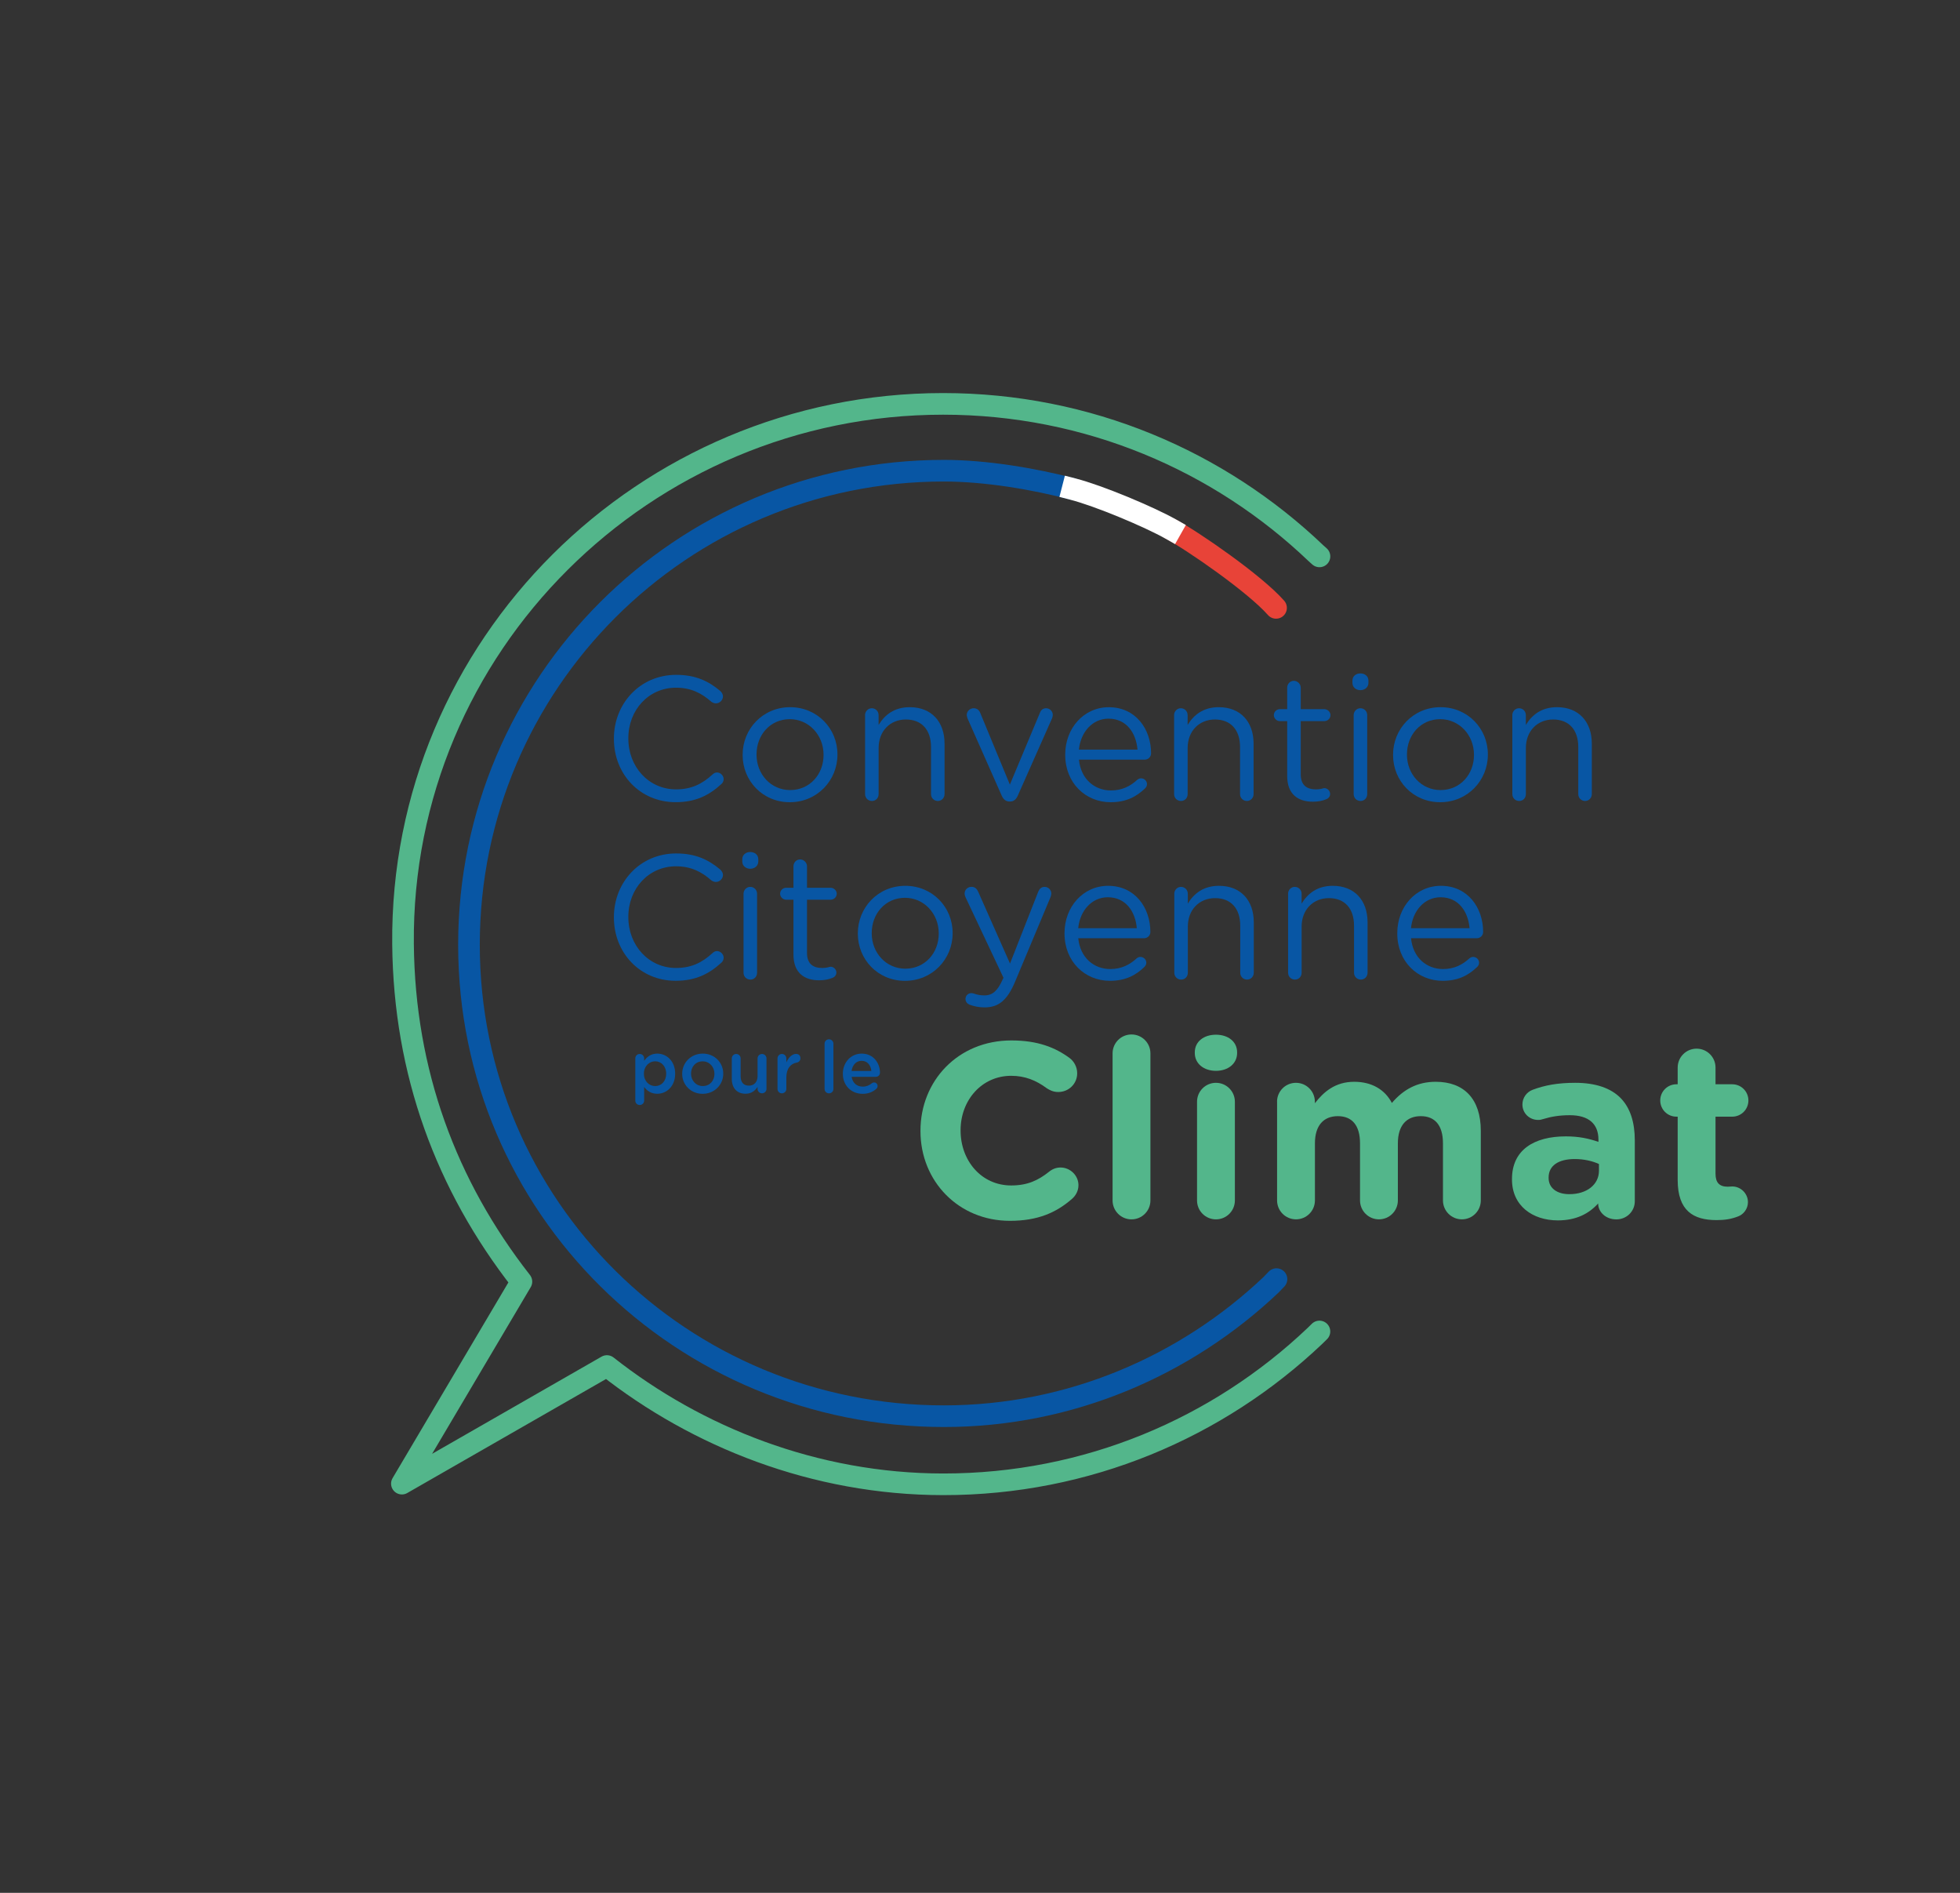<?xml version="1.0" encoding="UTF-8"?>
<!-- Generator: Adobe Illustrator 23.0.2, SVG Export Plug-In . SVG Version: 6.00 Build 0)  -->
<svg version="1.1" xmlns="http://www.w3.org/2000/svg" xmlns:xlink="http://www.w3.org/1999/xlink" x="0px" y="0px" viewBox="0 0 725 700" style="enable-background:new 0 0 725 700;" xml:space="preserve">
<rect x="0" y="0" width="725" height="700" fill="#333333" stroke="none"/>
<style type="text/css">
	.st0{fill:#FFFFFF;}
	.st1{fill:none;stroke:#4FC0DC;stroke-width:8;stroke-linecap:round;stroke-linejoin:round;stroke-miterlimit:10;}
	.st2{fill:none;stroke:#3B97D3;stroke-width:8;stroke-linecap:round;stroke-linejoin:round;stroke-miterlimit:10;}
	.st3{fill:none;stroke:#FFFFFF;stroke-width:8;stroke-linecap:round;stroke-linejoin:round;stroke-miterlimit:10;}
	.st4{fill:#53B68B;}
	.st5{fill:#0856A4;}
	.st6{fill:none;stroke:#53B68B;stroke-width:8;stroke-linecap:round;stroke-linejoin:round;stroke-miterlimit:10;}
	.st7{fill:none;stroke:#0856A4;stroke-width:8;stroke-linecap:round;stroke-linejoin:round;stroke-miterlimit:10;}
	.st8{fill:none;stroke:#E84338;stroke-width:8;stroke-linecap:round;stroke-linejoin:round;stroke-miterlimit:10;}
	.st9{fill:none;stroke:#FFFFFF;stroke-width:8.1;stroke-linecap:square;stroke-linejoin:bevel;stroke-miterlimit:10;}
	.st10{fill:#020203;}
</style>
<g id="Calque_2">
</g>
<g id="Calque_1">
	<g>
		<g>
			<path class="st4" d="M340.48,418.31v-0.18c0-18.34,13.82-33.36,33.64-33.36c9.68,0,16.22,2.58,21.57,6.54     c1.47,1.11,2.76,3.13,2.76,5.62c0,3.87-3.13,6.91-7,6.91c-1.94,0-3.23-0.74-4.24-1.38c-3.96-2.95-8.11-4.61-13.18-4.61     c-10.88,0-18.71,9.03-18.71,20.09v0.18c0,11.06,7.65,20.28,18.71,20.28c5.99,0,9.95-1.84,14.01-5.07     c1.11-0.92,2.58-1.57,4.24-1.57c3.59,0,6.64,2.95,6.64,6.54c0,2.21-1.11,3.96-2.4,5.07c-5.81,5.07-12.63,8.11-22.95,8.11     C354.58,451.49,340.48,436.84,340.48,418.31z"/>
			<path class="st4" d="M411.54,389.56c0-3.87,3.13-7,7-7s7,3.13,7,7v54.38c0,3.87-3.13,7-7,7s-7-3.13-7-7V389.56z"/>
			<path class="st4" d="M441.95,389.19c0-4.06,3.41-6.54,7.83-6.54s7.83,2.49,7.83,6.54v0.18c0,4.05-3.41,6.64-7.83,6.64     s-7.83-2.58-7.83-6.64V389.19z M442.78,407.44c0-3.87,3.13-7,7-7c3.87,0,7,3.13,7,7v36.5c0,3.87-3.13,7-7,7c-3.87,0-7-3.13-7-7     V407.44z"/>
			<path class="st4" d="M472.37,407.44c0-3.87,3.13-7,7-7s7,3.13,7,7v0.55c3.23-4.15,7.47-7.93,14.56-7.93     c6.45,0,11.34,2.86,13.92,7.83c4.33-5.07,9.49-7.83,16.22-7.83c10.42,0,16.68,6.27,16.68,18.16v25.71c0,3.87-3.13,7-7,7     s-7-3.13-7-7v-21.11c0-6.64-2.95-10.05-8.2-10.05c-5.25,0-8.48,3.41-8.48,10.05v21.11c0,3.87-3.13,7-7,7c-3.87,0-7-3.13-7-7     v-21.11c0-6.64-2.95-10.05-8.2-10.05s-8.48,3.41-8.48,10.05v21.11c0,3.87-3.13,7-7,7s-7-3.13-7-7V407.44z"/>
			<path class="st4" d="M559.28,436.19v-0.18c0-10.78,8.2-15.76,19.91-15.76c4.98,0,8.57,0.83,12.07,2.03v-0.83     c0-5.81-3.59-9.03-10.6-9.03c-3.87,0-7,0.55-9.68,1.38c-0.83,0.28-1.38,0.37-2.03,0.37c-3.23,0-5.81-2.49-5.81-5.71     c0-2.49,1.57-4.61,3.78-5.44c4.42-1.66,9.22-2.58,15.76-2.58c7.65,0,13.18,2.03,16.68,5.53c3.69,3.69,5.35,9.12,5.35,15.76v22.49     c0,3.78-3.04,6.73-6.82,6.73c-4.05,0-6.73-2.86-6.73-5.81v-0.09c-3.41,3.78-8.11,6.27-14.93,6.27     C566.93,451.31,559.28,445.96,559.28,436.19z M591.45,432.96v-2.49c-2.4-1.11-5.53-1.84-8.94-1.84c-5.99,0-9.68,2.4-9.68,6.82     v0.18c0,3.78,3.13,5.99,7.65,5.99C587.02,441.63,591.45,438.03,591.45,432.96z"/>
			<path class="st4" d="M620.57,436.37v-23.41h-0.46c-3.32,0-5.99-2.67-5.99-5.99c0-3.32,2.67-5.99,5.99-5.99h0.46v-6.17     c0-3.87,3.13-7,7-7c3.87,0,7,3.13,7,7v6.17h6.17c3.32,0,5.99,2.67,5.99,5.99c0,3.32-2.67,5.99-5.99,5.99h-6.17v21.11     c0,3.23,1.38,4.79,4.52,4.79c0.46,0,1.38-0.09,1.66-0.09c3.13,0,5.81,2.58,5.81,5.81c0,2.49-1.66,4.52-3.59,5.25     c-2.58,1.01-4.98,1.38-8.02,1.38C626.38,451.21,620.57,447.8,620.57,436.37z"/>
		</g>
	</g>
	<g>
		<g>
			<path class="st5" d="M227.08,273.25v-0.13c0-12.88,9.63-23.55,23.03-23.55c7.35,0,12.04,2.41,16.27,5.92     c0.52,0.46,1.04,1.17,1.04,2.08c0,1.37-1.24,2.54-2.6,2.54c-0.72,0-1.3-0.33-1.69-0.58c-3.51-3.12-7.48-5.21-13.08-5.21     c-10.08,0-17.63,8.2-17.63,18.67v0.13c0,10.54,7.61,18.8,17.63,18.8c5.66,0,9.63-1.95,13.53-5.53c0.39-0.39,0.98-0.72,1.63-0.72     c1.3,0,2.47,1.17,2.47,2.47c0,0.78-0.39,1.43-0.85,1.82c-4.49,4.1-9.43,6.7-16.92,6.7C236.77,296.67,227.08,286.33,227.08,273.25     z"/>
			<path class="st5" d="M274.7,279.23v-0.13c0-9.5,7.42-17.57,17.57-17.57c10.08,0,17.5,7.94,17.5,17.44v0.13     c0,9.5-7.48,17.57-17.63,17.57C282.05,296.67,274.7,288.73,274.7,279.23z M304.63,279.23v-0.13c0-7.22-5.4-13.14-12.49-13.14     c-7.29,0-12.3,5.92-12.3,13.01v0.13c0,7.22,5.33,13.08,12.43,13.08C299.56,292.18,304.63,286.33,304.63,279.23z"/>
			<path class="st5" d="M319.98,264.46c0-1.37,1.11-2.54,2.47-2.54c1.43,0,2.54,1.11,2.54,2.54v3.64c2.21-3.64,5.73-6.57,11.52-6.57     c8.13,0,12.88,5.47,12.88,13.47v18.67c0,1.43-1.11,2.54-2.47,2.54c-1.43,0-2.54-1.11-2.54-2.54v-17.44     c0-6.25-3.38-10.15-9.3-10.15c-5.79,0-10.08,4.23-10.08,10.54v17.05c0,1.43-1.04,2.54-2.47,2.54c-1.43,0-2.54-1.11-2.54-2.54     V264.46z"/>
			<path class="st5" d="M373.66,296.41h-0.26c-1.37,0-2.28-0.85-2.86-2.15l-12.62-28.5c-0.13-0.46-0.32-0.91-0.32-1.37     c0-1.3,1.11-2.47,2.54-2.47s2.15,0.85,2.54,1.95l10.87,26.29l11.06-26.42c0.33-0.98,1.04-1.82,2.34-1.82     c1.37,0,2.47,1.11,2.47,2.47c0,0.46-0.13,0.91-0.26,1.24l-12.69,28.63C375.87,295.57,375.02,296.41,373.66,296.41z"/>
			<path class="st5" d="M410.81,296.67c-9.24,0-16.79-7.09-16.79-17.5v-0.13c0-9.69,6.83-17.5,16.14-17.5     c9.96,0,15.62,8.13,15.62,17.05c0,1.37-1.11,2.34-2.34,2.34H399.1c0.72,7.29,5.86,11.39,11.84,11.39c4.16,0,7.22-1.63,9.69-3.9     c0.39-0.33,0.85-0.58,1.43-0.58c1.24,0,2.21,0.98,2.21,2.15c0,0.59-0.26,1.17-0.78,1.63     C420.31,294.65,416.53,296.67,410.81,296.67z M420.76,277.22c-0.52-6.12-4.03-11.45-10.74-11.45c-5.86,0-10.28,4.88-10.93,11.45     H420.76z"/>
			<path class="st5" d="M434.29,264.46c0-1.37,1.11-2.54,2.47-2.54c1.43,0,2.54,1.11,2.54,2.54v3.64c2.21-3.64,5.73-6.57,11.52-6.57     c8.13,0,12.88,5.47,12.88,13.47v18.67c0,1.43-1.11,2.54-2.47,2.54c-1.43,0-2.54-1.11-2.54-2.54v-17.44     c0-6.25-3.38-10.15-9.3-10.15c-5.79,0-10.08,4.23-10.08,10.54v17.05c0,1.43-1.04,2.54-2.47,2.54c-1.43,0-2.54-1.11-2.54-2.54     V264.46z"/>
			<path class="st5" d="M476.13,286.98v-20.3h-2.73c-1.17,0-2.21-1.04-2.21-2.21c0-1.24,1.04-2.21,2.21-2.21h2.73v-7.94     c0-1.37,1.04-2.54,2.47-2.54c1.37,0,2.54,1.17,2.54,2.54v7.94h8.72c1.24,0,2.28,1.04,2.28,2.21c0,1.24-1.04,2.21-2.28,2.21h-8.72     v19.65c0,4.1,2.28,5.6,5.66,5.6c1.76,0,2.67-0.46,3.06-0.46c1.17,0,2.15,0.98,2.15,2.15c0,0.91-0.58,1.63-1.43,1.95     c-1.43,0.59-2.99,0.91-4.94,0.91C480.23,296.48,476.13,293.81,476.13,286.98z"/>
			<path class="st5" d="M500.26,251.71c0-1.63,1.3-2.67,2.93-2.67c1.69,0,2.99,1.04,2.99,2.67v0.85c0,1.56-1.3,2.67-2.99,2.67     c-1.63,0-2.93-1.11-2.93-2.67V251.71z M500.72,264.46c0-1.37,1.11-2.54,2.47-2.54c1.43,0,2.54,1.11,2.54,2.54v29.21     c0,1.43-1.04,2.54-2.47,2.54c-1.43,0-2.54-1.11-2.54-2.54V264.46z"/>
			<path class="st5" d="M515.29,279.23v-0.13c0-9.5,7.42-17.57,17.57-17.57c10.08,0,17.5,7.94,17.5,17.44v0.13     c0,9.5-7.48,17.57-17.63,17.57C522.64,296.67,515.29,288.73,515.29,279.23z M545.22,279.23v-0.13c0-7.22-5.4-13.14-12.49-13.14     c-7.29,0-12.3,5.92-12.3,13.01v0.13c0,7.22,5.33,13.08,12.43,13.08C540.15,292.18,545.22,286.33,545.22,279.23z"/>
			<path class="st5" d="M559.4,264.46c0-1.37,1.11-2.54,2.47-2.54c1.43,0,2.54,1.11,2.54,2.54v3.64c2.21-3.64,5.72-6.57,11.52-6.57     c8.13,0,12.88,5.47,12.88,13.47v18.67c0,1.43-1.11,2.54-2.47,2.54c-1.43,0-2.54-1.11-2.54-2.54v-17.44     c0-6.25-3.38-10.15-9.3-10.15c-5.79,0-10.08,4.23-10.08,10.54v17.05c0,1.43-1.04,2.54-2.47,2.54s-2.54-1.11-2.54-2.54V264.46z"/>
		</g>
	</g>
	<g>
		<g>
			<path class="st5" d="M227.08,339.3v-0.13c0-12.88,9.63-23.55,23.03-23.55c7.35,0,12.04,2.41,16.27,5.92     c0.52,0.46,1.04,1.17,1.04,2.08c0,1.37-1.24,2.54-2.6,2.54c-0.72,0-1.3-0.33-1.69-0.58c-3.51-3.12-7.48-5.21-13.08-5.21     c-10.08,0-17.63,8.2-17.63,18.67v0.13c0,10.54,7.61,18.8,17.63,18.8c5.66,0,9.63-1.95,13.53-5.53c0.39-0.39,0.98-0.72,1.63-0.72     c1.3,0,2.47,1.17,2.47,2.47c0,0.78-0.39,1.43-0.85,1.82c-4.49,4.1-9.43,6.7-16.92,6.7C236.77,362.72,227.08,352.38,227.08,339.3z     "/>
			<path class="st5" d="M274.57,317.76c0-1.63,1.3-2.67,2.93-2.67c1.69,0,2.99,1.04,2.99,2.67v0.85c0,1.56-1.3,2.67-2.99,2.67     c-1.63,0-2.93-1.11-2.93-2.67V317.76z M275.03,330.52c0-1.37,1.11-2.54,2.47-2.54c1.43,0,2.54,1.11,2.54,2.54v29.21     c0,1.43-1.04,2.54-2.47,2.54c-1.43,0-2.54-1.11-2.54-2.54V330.52z"/>
			<path class="st5" d="M293.5,353.03v-20.3h-2.73c-1.17,0-2.21-1.04-2.21-2.21c0-1.24,1.04-2.21,2.21-2.21h2.73v-7.94     c0-1.37,1.04-2.54,2.47-2.54c1.37,0,2.54,1.17,2.54,2.54v7.94h8.72c1.24,0,2.28,1.04,2.28,2.21c0,1.24-1.04,2.21-2.28,2.21h-8.72     v19.65c0,4.1,2.28,5.6,5.66,5.6c1.76,0,2.67-0.46,3.06-0.46c1.17,0,2.15,0.98,2.15,2.15c0,0.91-0.59,1.63-1.43,1.95     c-1.43,0.58-2.99,0.91-4.94,0.91C297.6,362.53,293.5,359.86,293.5,353.03z"/>
			<path class="st5" d="M317.31,345.29v-0.13c0-9.5,7.42-17.57,17.57-17.57c10.08,0,17.5,7.94,17.5,17.44v0.13     c0,9.5-7.48,17.57-17.63,17.57C324.67,362.72,317.31,354.78,317.31,345.29z M347.24,345.29v-0.13c0-7.22-5.4-13.14-12.49-13.14     c-7.29,0-12.3,5.92-12.3,13.01v0.13c0,7.22,5.33,13.08,12.43,13.08C342.17,358.23,347.24,352.38,347.24,345.29z"/>
			<path class="st5" d="M358.69,371.57c-0.78-0.33-1.56-0.98-1.56-2.15c0-1.24,1.04-2.15,2.15-2.15c0.46,0,0.85,0.13,1.24,0.26     c0.98,0.33,1.95,0.58,3.64,0.58c3.12,0,4.95-1.89,6.77-5.99l0.26-0.52l-14.05-29.8c-0.2-0.46-0.33-0.91-0.33-1.37     c0-1.37,1.11-2.47,2.54-2.47c1.37,0,2.08,0.85,2.54,1.95l11.71,26.42L384,329.87c0.39-1.04,1.11-1.89,2.41-1.89     c1.37,0,2.47,1.11,2.47,2.47c0,0.39-0.13,0.85-0.26,1.24l-13.14,31.36c-2.93,6.96-6.18,9.5-11.26,9.5     C362.01,372.55,360.38,372.16,358.69,371.57z"/>
			<path class="st5" d="M410.55,362.72c-9.24,0-16.79-7.09-16.79-17.5v-0.13c0-9.69,6.83-17.5,16.14-17.5     c9.96,0,15.62,8.13,15.62,17.05c0,1.37-1.11,2.34-2.34,2.34h-24.33c0.72,7.29,5.86,11.39,11.84,11.39c4.16,0,7.22-1.63,9.69-3.9     c0.39-0.33,0.85-0.59,1.43-0.59c1.24,0,2.21,0.98,2.21,2.15c0,0.59-0.26,1.17-0.78,1.63     C420.05,360.71,416.27,362.72,410.55,362.72z M420.5,343.27c-0.52-6.12-4.03-11.45-10.74-11.45c-5.86,0-10.28,4.88-10.93,11.45     H420.5z"/>
			<path class="st5" d="M434.36,330.52c0-1.37,1.11-2.54,2.47-2.54c1.43,0,2.54,1.11,2.54,2.54v3.64c2.21-3.64,5.73-6.57,11.52-6.57     c8.13,0,12.88,5.46,12.88,13.47v18.67c0,1.43-1.11,2.54-2.47,2.54c-1.43,0-2.54-1.11-2.54-2.54v-17.44     c0-6.25-3.38-10.15-9.3-10.15c-5.79,0-10.08,4.23-10.08,10.54v17.05c0,1.43-1.04,2.54-2.47,2.54c-1.43,0-2.54-1.11-2.54-2.54     V330.52z"/>
			<path class="st5" d="M476.45,330.52c0-1.37,1.11-2.54,2.47-2.54c1.43,0,2.54,1.11,2.54,2.54v3.64c2.21-3.64,5.73-6.57,11.52-6.57     c8.13,0,12.88,5.46,12.88,13.47v18.67c0,1.43-1.11,2.54-2.47,2.54c-1.43,0-2.54-1.11-2.54-2.54v-17.44     c0-6.25-3.38-10.15-9.3-10.15c-5.79,0-10.08,4.23-10.08,10.54v17.05c0,1.43-1.04,2.54-2.47,2.54c-1.43,0-2.54-1.11-2.54-2.54     V330.52z"/>
			<path class="st5" d="M533.64,362.72c-9.24,0-16.79-7.09-16.79-17.5v-0.13c0-9.69,6.83-17.5,16.14-17.5     c9.96,0,15.62,8.13,15.62,17.05c0,1.37-1.11,2.34-2.34,2.34h-24.33c0.72,7.29,5.86,11.39,11.84,11.39c4.16,0,7.22-1.63,9.69-3.9     c0.39-0.33,0.85-0.59,1.43-0.59c1.24,0,2.21,0.98,2.21,2.15c0,0.59-0.26,1.17-0.78,1.63     C543.14,360.71,539.37,362.72,533.64,362.72z M543.59,343.27c-0.52-6.12-4.03-11.45-10.74-11.45c-5.86,0-10.28,4.88-10.93,11.45     H543.59z"/>
		</g>
	</g>
	<g>
		<g>
			<path class="st5" d="M235,391.42c0-0.92,0.7-1.65,1.62-1.65c0.92,0,1.65,0.73,1.65,1.65v0.89c1.05-1.48,2.54-2.67,4.86-2.67     c3.35,0,6.61,2.64,6.61,7.4v0.05c0,4.72-3.24,7.4-6.61,7.4c-2.38,0-3.86-1.19-4.86-2.51v5.05c0,0.92-0.73,1.62-1.65,1.62     c-0.89,0-1.62-0.7-1.62-1.62V391.42z M246.42,397.09v-0.05c0-2.75-1.86-4.56-4.08-4.56c-2.21,0-4.16,1.84-4.16,4.56v0.05     c0,2.73,1.94,4.56,4.16,4.56C244.59,401.65,246.42,399.89,246.42,397.09z"/>
			<path class="st5" d="M252.34,397.14v-0.05c0-4.08,3.24-7.45,7.61-7.45c4.37,0,7.58,3.32,7.58,7.4v0.05     c0,4.05-3.24,7.42-7.64,7.42C255.55,404.51,252.34,401.19,252.34,397.14z M264.27,397.14v-0.05c0-2.51-1.81-4.59-4.37-4.59     c-2.62,0-4.29,2.05-4.29,4.53v0.05c0,2.48,1.81,4.56,4.35,4.56C262.6,401.65,264.27,399.6,264.27,397.14z"/>
			<path class="st5" d="M283.52,402.7c0,0.89-0.73,1.62-1.65,1.62c-0.89,0-1.65-0.7-1.65-1.62v-0.73c-0.92,1.35-2.24,2.51-4.45,2.51     c-3.21,0-5.08-2.16-5.08-5.48v-7.58c0-0.92,0.73-1.65,1.62-1.65c0.92,0,1.65,0.73,1.65,1.65v6.61c0,2.21,1.11,3.46,3.05,3.46     c1.89,0,3.21-1.3,3.21-3.51v-6.56c0-0.92,0.73-1.65,1.65-1.65c0.89,0,1.65,0.73,1.65,1.65V402.7z"/>
			<path class="st5" d="M287.6,391.42c0-0.92,0.7-1.65,1.62-1.65s1.65,0.73,1.65,1.65v1.46c0.76-1.78,2.16-3.13,3.59-3.13     c1.03,0,1.62,0.67,1.62,1.62c0,0.86-0.57,1.43-1.3,1.57c-2.32,0.4-3.91,2.19-3.91,5.56v4.21c0,0.89-0.73,1.62-1.65,1.62     c-0.89,0-1.62-0.7-1.62-1.62V391.42z"/>
			<path class="st5" d="M305.01,385.97c0-0.89,0.7-1.62,1.62-1.62c0.92,0,1.65,0.73,1.65,1.62v16.74c0,0.92-0.73,1.62-1.65,1.62     c-0.89,0-1.62-0.7-1.62-1.62V385.97z"/>
			<path class="st5" d="M319.08,404.51c-4.13,0-7.31-3-7.31-7.4v-0.05c0-4.08,2.89-7.42,6.96-7.42c4.53,0,6.77,3.72,6.77,7.02     c0,0.92-0.7,1.57-1.54,1.57h-8.94c0.35,2.32,2,3.62,4.1,3.62c1.38,0,2.46-0.49,3.37-1.24c0.24-0.19,0.46-0.3,0.84-0.3     c0.73,0,1.29,0.57,1.29,1.32c0,0.41-0.19,0.76-0.43,1C322.91,403.78,321.29,404.51,319.08,404.51z M322.32,396.06     c-0.22-2.11-1.46-3.75-3.62-3.75c-2,0-3.4,1.54-3.7,3.75H322.32z"/>
		</g>
	</g>
	<path class="st6" d="M488.07,205.76l-1.23-1.1c-35.86-34.26-84.46-55.3-137.98-55.3c-110.34,0-200.83,89.45-199.78,199.78   c0.45,47.42,15.95,89.25,43.79,124.83l-44.21,74.7l75.84-43.49c33.27,26.21,76.86,43.7,124.36,43.74   c53.28,0.04,101.69-20.86,137.5-54.85c0,0,0.95-0.92,1.7-1.67"/>
	<path class="st7" d="M396.81,180.85c-14.33-3.77-32.17-6.78-47.68-6.78c-97.01,0-175.66,78.5-175.66,175.33   s78.65,174.33,175.66,174.33c46.85,0,89.51-18.74,121-48.57c0,0,1.16-1.18,2.04-2.12"/>
	<path class="st8" d="M433.13,195.69c8.31,4.49,31,20.15,38.88,29.11"/>
	<path class="st9" d="M396.81,180.85c9.74,2.51,28.26,10.29,36.32,14.84"/>
</g>
<g id="Calque_3">
</g>
</svg>